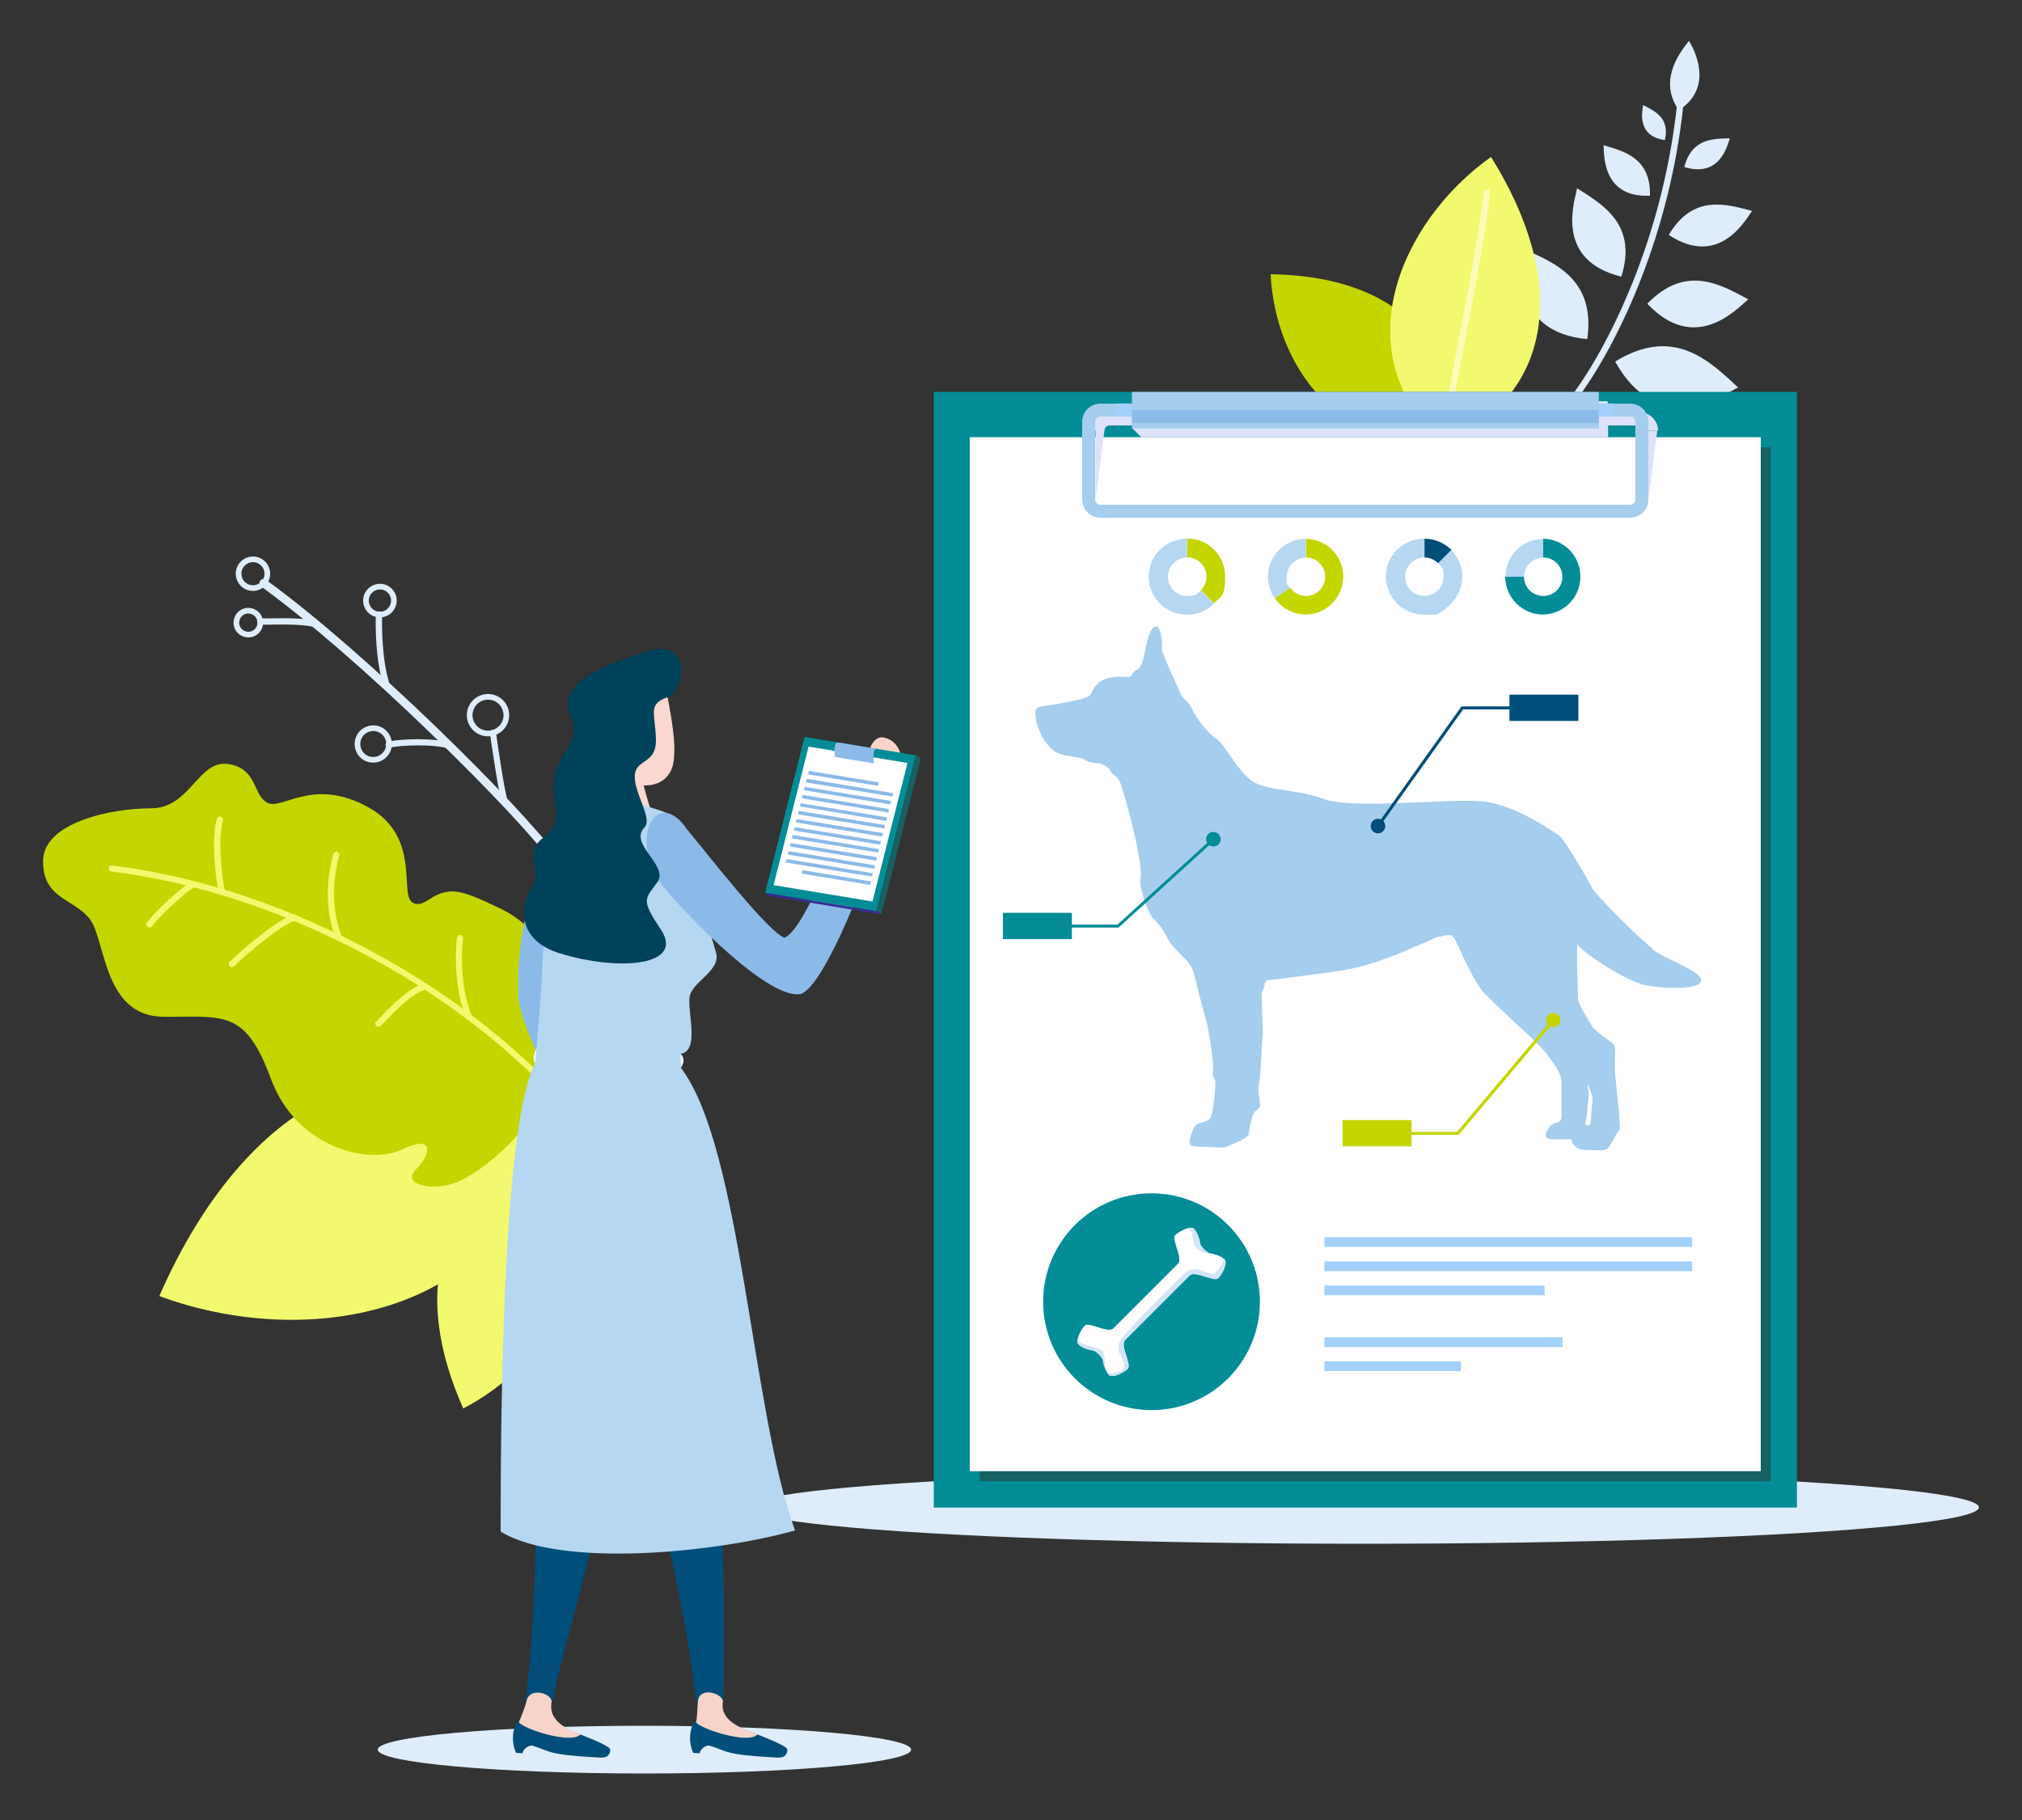 <?xml version="1.0" encoding="UTF-8"?>
<svg xmlns="http://www.w3.org/2000/svg" id="Ebene_1" version="1.1" viewBox="0 0 1000 900">
  <rect x="0" y="0" width="1000" height="900" fill="#333333" stroke="none"/>
  <defs>
    <style>
      .st0 {
        fill: #f8d8d0;
      }

      .st1 {
        fill: #176163;
      }

      .st2 {
        fill: #f6f6fb;
      }

      .st3 {
        fill: #fcfcb9;
      }

      .st4, .st5 {
        fill: #a4d0fc;
      }

      .st6, .st7, .st8 {
        fill: #deedf9;
      }

      .st6, .st9, .st5 {
        isolation: isolate;
      }

      .st6, .st10, .st5 {
        mix-blend-mode: multiply;
      }

      .st11 {
        fill: #a5cded;
      }

      .st12 {
        fill: #c4d600;
      }

      .st13 {
        fill: #048d96;
      }

      .st14 {
        fill: #b5d7f1;
      }

      .st8 {
        stroke-miterlimit: 10;
      }

      .st8, .st15 {
        stroke: #deedf9;
      }

      .st16 {
        fill: #dde2f8;
      }

      .st17 {
        fill: #fff;
      }

      .st18 {
        fill: #004e79;
      }

      .st19 {
        fill: #f7d3c9;
      }

      .st20 {
        fill: #362e94;
      }

      .st21 {
        fill: #004259;
      }

      .st22 {
        fill: #f2f96e;
      }

      .st15 {
        fill: none;
        stroke-linecap: round;
        stroke-linejoin: round;
        stroke-width: 2.8px;
      }

      .st23 {
        fill: #8bbae9;
      }

      .st24 {
        fill: #d2e5f6;
      }
    </style>
  </defs>
  <g class="st9">
    <g id="veterinarians-examining-dog">
      <path class="st12" d="M101.8,630.4c-.9,0-1.6-.7-1.6-1.5s.3-1.1.8-1.4c27.6-14.7,65.8-31.3,99.5-45.8,27.8-12,54-23.4,68.9-31.4.8-.4,1.7,0,2.1.6s.1,1.7-.6,2.1c-15.1,8.1-41.3,19.5-69.2,31.5-33.7,14.6-71.8,31.1-99.3,45.7-.2,0-.5.2-.7.2h0,0ZM712.8,211.8c7.3-47.4-27.8-75.4-84.4-76.2,2,44.1,34,90.9,84.4,76.2Z"></path>
      <path class="st22" d="M266.4,576.9c-50.8,14.6-62.6,62.7-37.3,119.6,43.3-22.4,75.3-76,37.3-119.6Z"></path>
      <path class="st22" d="M270.1,551.6c-75.9-46.8-149.2-6.9-191.3,89.3,76.9,28.5,180,7.6,191.3-89.3Z"></path>
      <path class="st12" d="M271.6,538.3c8.7-18.2,15.4-70-24.3-89.1-18-8.7-23.2-9.9-30.6-6.9-4.8,2-7.9,6.1-12.2,4.3-7.8-3.3,4.7-32.7-22.7-47.6s-42.4,2-49.7-2.1c-7.3-4.1-4.7-17-19.4-19.1-14.7-2.1-18.7,22-38,21.9-20,0-53.3,7.1-53.4,26.1s15.4,18.4,23.2,28.8,6.6,48,36.3,48.2c29.4.2,40.4-4.1,53.1,30.5s48.7,42.9,65,35.1c16.3-7.8,14.3,2.5,6.8,9.9s8.3,11.2,20.5,6.2,34.5-23.4,45.4-46.2h0Z"></path>
      <path class="st22" d="M279,546.8c-.4,0-.8-.2-1.1-.5-30.5-32.9-67.7-60.2-110.5-81-37.1-18-75.9-29.9-112.3-34.3-.8-.1-1.5-.9-1.3-1.7,0-.8.9-1.5,1.7-1.3,36.8,4.5,75.9,16.5,113.3,34.7,43.1,21,80.6,48.4,111.4,81.7.6.6.5,1.6,0,2.2h0c-.3.3-.7.4-1.1.4v-.2h-.1,0Z"></path>
      <path class="st22" d="M109.8,442.6c-.7,0-1.3-.5-1.5-1.1-1.3-4.7-4.1-24.7-1.1-36.5.2-.8,1-1.4,1.8-1.2.8.2,1.4,1,1.2,1.8v.2c-2.8,11.1,0,30.6,1.1,35s-.3,1.7-1.1,1.9h-.4q0-.1,0,0ZM73.8,458.6c-.9,0-1.5-.7-1.5-1.5s0-.6.3-.9c3.2-4.3,15.8-16.7,22.3-20.3.7-.4,1.7-.2,2.1.5s.2,1.7-.5,2.1h0c-6.1,3.4-18.3,15.4-21.3,19.5-.3.4-.8.6-1.3.6h0ZM167.6,465.3c-.6,0-1.2-.4-1.5-1-1.8-4.9-7.2-19.6-1.3-41.9.2-.8,1-1.4,1.8-1.2.8.2,1.4,1,1.2,1.8h0c-5.1,19.2-1.7,32.1,1.2,40.1.3.8-.1,1.7-.9,2h-.5v.2ZM114.7,478.3c-.4,0-.8-.2-1.1-.5-.6-.6-.6-1.6,0-2.2,7-7,24.8-21.5,31.6-23.4.8-.2,1.7.2,1.9,1.1.2.8-.2,1.7-1.1,1.9-6.1,1.7-23.3,15.7-30.2,22.6-.3.3-.7.4-1.1.4h0ZM187.1,507.7c-.9,0-1.5-.7-1.5-1.5s.2-.8.5-1.1c1-.9,2-2,3-3.1,5.6-5.7,12.5-12.8,20.5-15.8.8-.3,1.7.1,2,.9s-.1,1.7-.9,2c-7.4,2.7-14,9.6-19.4,15.1-1.1,1.1-2.1,2.2-3.1,3.1-.3.3-.7.4-1.1.4h0ZM232.4,504.8c-.6,0-1.1-.3-1.4-.8-4.4-8.4-6.7-26.5-5-40.3.1-.8.9-1.5,1.7-1.3.8.1,1.5.9,1.3,1.7-1.6,13.3.5,30.6,4.6,38.5.4.8.1,1.7-.6,2.1-.2.1-.5.2-.7.2h.1q0-.1,0-.1Z"></path>
      <ellipse class="st7" cx="674.3" cy="745.4" rx="304.4" ry="18"></ellipse>
      <path class="st7" d="M830.3,54.5c-9.8-13.8-.9-27,5-34.3,2.7,4.4,12.5,23-5,34.3Z"></path>
      <path class="st7" d="M780,196c-.9,0-1.5-.7-1.5-1.5s0-.6.3-.9c11.1-15.4,21.9-36.3,30.5-58.7,10.2-26.7,17-54.6,20.1-83.1,0-.8.9-1.5,1.7-1.4.8,0,1.5.9,1.4,1.7-6.6,62.4-30.7,114.9-51.1,143.3-.3.4-.8.7-1.3.6h-.1ZM798.8,178.8c29-17.9,46.8-.2,60.8,12.8-9.3,4.8-40.4,24.1-60.8-12.8ZM814.7,150.2c19-19.7,36.3-9.5,49.9-2.2-6.3,5.6-26.6,26.9-49.9,2.2ZM825.3,116.2c11.9-20.3,28.5-15.3,41.2-11.9-4.1,5.9-16.8,27.8-41.2,11.9ZM833,82.6c3.6-14.2,14.3-14,22.5-14.2-1.4,4.3-5.2,19.5-22.5,14.2ZM785,167.7c4.2-29.8-16.4-37.9-31.9-44.7-.6,9.3-5.2,41.2,31.9,44.7Z"></path>
      <path class="st22" d="M714.2,219.3c55.4-24.7,61.1-81.1,23.2-141.7-45.5,32.3-73.3,98.2-23.2,141.7Z"></path>
      <path class="st3" d="M714.2,220.9h-.2c-.8,0-1.5-.8-1.4-1.7,1.2-11.6,4.9-30.7,8.8-51,4.7-24.5,10-52.2,12.4-73.2,0-.8.8-1.5,1.7-1.4h0c.8,0,1.5.9,1.4,1.7-2.3,21.1-7.7,48.9-12.4,73.5-3.9,20.2-7.6,39.3-8.8,50.7,0,.8-.8,1.4-1.5,1.4h0Z"></path>
      <path class="st13" d="M461.8,193.8h426.9v551.7h-426.9V193.8h0Z"></path>
      <path class="st1" d="M484.5,221.2h391.2v511.3h-391.2V221.2Z"></path>
      <path class="st17" d="M479.6,216.2h391.2v511.3h-391.2V216.2h0Z"></path>
      <g class="st10">
        <path class="st16" d="M810.7,204h-15.6v-5.6h-4.4l-226.4-.2v5.8h-15.6c-5,0-9,4-9,9h2.1v34l4.4-34c0-1.4,1.1-2.6,2.6-2.6h11.2v1.4l4.4,4.4h230.9v-5.8h15.6c1.4,0,2.6,1.1,2.6,2.6h6.5c0-5-4-9-9-9.1h-.3q0,.1,0,.1Z"></path>
        <path class="st16" d="M815.2,247l4.4-33.9h-4.4v33.9h0Z"></path>
      </g>
      <path class="st11" d="M806.2,256h-262c-5,0-9-4-9-9v-38.4c0-5,4-9,9-9h262c5,0,9,4,9,9v38.4c0,5-4,9-9,9h0ZM544.2,206c-1.4,0-2.6,1.1-2.6,2.6h0v38.4c0,1.4,1.1,2.6,2.6,2.6h262c1.4,0,2.6-1.1,2.6-2.6v-38.4c0-1.4-1.1-2.6-2.6-2.6h-262Z"></path>
      <path class="st11" d="M559.8,193.8h230.9v18.1h-230.9v-18.1Z"></path>
      <path class="st23" d="M559.8,202.8h230.9v6.3h-230.9v-6.3Z"></path>
      <path class="st5" d="M790.7,199.5h7.4v6.5h-7.4v-6.5ZM552.3,199.5h7.4v6.5h-7.4v-6.5Z"></path>
      <path class="st11" d="M817.3,469.1c-7.1-5.5-27.5-25.8-29.8-29.9s-13.7-24.6-17-26.5-21.5-15.1-38-16.5-63.9,4.2-77.8-1.1c-13.9-5.2-28.5-3.7-35.9-9.2s-13-17.9-17.5-20.8-10.2-10.9-11.9-14.8-4.4-4-6-8.2-8.7-18.7-8.7-20.7,0-11.6-3-11.6-4.6,8.1-5.2,11.3-2,8.5-3.1,9.3c-.9.7-2.7,1.4-3.4,2.9s-1.8,1.5-2.9,1.5-8.9-1.1-13.7,2.8c-3,2.4-3.5,5.8-4.7,6.5-2.6,1.7-9.1,2.7-15.5,4s-10.6.6-11.1,3.5,1.8,15.1,10.2,20.4c3.2,2,12.1,2.3,13.7,3.4,1.9,1.3,4.2,1.9,6.5,2,2.4,0,6.1,2,6.6,3.8s3.4,2.2,4.7,5.3,6,19.3,8.7,32.9,1.4,14.6,1.4,17.1,3.3,14.6,6.7,18c2.8,2.7,5.1,5.8,6.7,9.3,1.7,3.4,5.3,6.9,8.6,10.2s4.3,6.1,4.7,7.9,4.3,17.3,5.8,22.3,4.2,23.1,3.5,25.7c-.7,2.6,1.2,3.3,1.2,5.3s-.9,16.1-2.8,18.1-6.5,1.5-7.8,4.3-3,7.4-1.8,8.5,4.6,1,6.6,1,9.3.8,11.2,0,11.1-4.4,11.1-6.3,1.7-9.8,2.9-11,2.7-1.7,2.7-3.3-1.4-7.7-.5-11,1.2-18.7,1.7-22.8-1-21.8,0-22.8.8-5.2,2.7-5.2,29.6-3.7,37.2-4.9c21-3.4,45.2-16.5,46.9-16.5s5.7-1.9,7.5-.1,9,21.6,16.1,28.7,23.6,22.2,26.4,25,11,12.8,11,17.4v16.6c0,1.5.5,3.7-2.8,4.4s-4.9,4.7-4.9,6.2,1.4,1.9,3.7,1.9h9c0,2.5,2.8,5.2,6.2,5.2s10.1.9,11.7-.7,3.8-6.9,5.2-8.2.6-4.3.6-6.8-2.3-20.7-2.3-25.5.6-9.7-.6-11-9.4-6.6-10.6-8.9c-1.9-3.5-7-10.8-7-13.9s-.8-21.9-.3-26.7c2.3,4,24.4,18.7,34.3,20.4,9.9,1.7,26.9,2.2,26.9-2.6s-16.9-9.7-24-15.2h0v-.4h0ZM784.8,550.7c0-1.6.9-7.9.9-9.5s-.7-5.2-.4-5.2,1.4,4.8,2.1,5.5-.5,7.2-.5,10.8-.6,4.3-2.1,4.3,0-4.3,0-5.9h0Z"></path>
      <path class="st4" d="M655,611.8h181.9v4.8h-181.9v-4.8h0ZM655,623.8h181.9v4.8h-181.9v-4.8h0ZM655,635.7h108.9v4.8h-108.9v-4.8ZM655,661.3h117.8v4.8h-117.8v-4.8ZM655,673.2h67.5v4.8h-67.5v-4.8Z"></path>
      <g class="st10">
        <path class="st13" d="M496,451.4h34.1v13h-34.1v-13h0Z"></path>
        <path class="st13" d="M553.3,458.7h-43v-1.5h42.4l46.9-42.7,1,1.1-47.4,43.1h0Z"></path>
        <path class="st13" d="M596.5,415c0-2,1.6-3.6,3.6-3.6s3.6,1.6,3.6,3.6-1.6,3.6-3.6,3.6-3.6-1.6-3.6-3.6h0Z"></path>
      </g>
      <g class="st10">
        <path class="st12" d="M664,553.9h34.1v13h-34.1v-13Z"></path>
        <path class="st12" d="M721.3,561.2h-43.1v-1.5h42.4l46.9-55.6,1.2,1-47.4,56.2h0q0,0,0,0Z"></path>
        <circle class="st12" cx="768.2" cy="504.5" r="3.6"></circle>
      </g>
      <path class="st18" d="M746.5,343.5h34.1v13h-34.1v-13Z"></path>
      <path class="st18" d="M682.2,409l-1.3-.9,41.9-58.8h43.1v1.5h-42.3l-41.5,58.2h0Z"></path>
      <circle class="st18" cx="681.5" cy="408.5" r="3.6"></circle>
      <path class="st14" d="M587.2,303.9c-10.4.2-18.9-8.1-19.1-18.4-.2-10.4,8.1-18.9,18.4-19.1h.6v9.3c-5.2,0-9.5,4.2-9.5,9.5s4.2,9.5,9.5,9.5,5-1,6.7-2.8l6.6,6.6c-3.5,3.5-8.3,5.5-13.3,5.5h0Z"></path>
      <path class="st12" d="M600.5,298.4l-6.6-6.6c3.7-3.7,3.7-9.7,0-13.4-1.8-1.8-4.2-2.8-6.7-2.8v-9.3c10.4,0,18.7,8.4,18.7,18.8s-2,9.7-5.5,13.2h0Z"></path>
      <path class="st14" d="M630.5,296c-6-8.5-3.9-20.2,4.5-26.1,3.2-2.2,6.9-3.4,10.8-3.4v9.3c-5.2,0-9.5,4.3-9.5,9.5s.6,3.8,1.7,5.4l-7.6,5.3h0Z"></path>
      <path class="st12" d="M645.8,303.9c-6.1,0-11.8-3-15.3-8l7.6-5.3c3,4.3,8.9,5.4,13.2,2.4s5.4-8.9,2.4-13.2c-1.8-2.6-4.7-4.1-7.8-4.1v-9.3c10.4.2,18.6,8.7,18.4,19.1-.2,10.1-8.3,18.2-18.4,18.4h-.1Z"></path>
      <path class="st14" d="M704.5,303.9c-10.4.2-18.9-8.1-19.1-18.4-.2-10.4,8.1-18.9,18.4-19.1h.6v9.3c-5.2,0-9.5,4.2-9.5,9.5s4.2,9.5,9.5,9.5,9.5-4.2,9.5-9.5-1-4.9-2.8-6.7l6.6-6.6c7.3,7.3,7.3,19.2,0,26.5s-8.3,5.5-13.2,5.5h0Z"></path>
      <path class="st18" d="M711.2,278.5c-1.8-1.8-4.2-2.8-6.7-2.8v-9.3c5,0,9.7,2,13.3,5.5l-6.6,6.6h0Z"></path>
      <path class="st14" d="M753.8,285.2h-9.3c0-10.3,8.4-18.7,18.7-18.7v9.3c-5.2,0-9.5,4.2-9.5,9.5h0Z"></path>
      <path class="st13" d="M763.2,303.9c-10.4,0-18.7-8.4-18.8-18.7h9.3c0,5.2,4.2,9.5,9.5,9.5s9.5-4.2,9.5-9.5-4.2-9.5-9.5-9.5v-9.3c10.4.2,18.6,8.7,18.4,19.1-.2,10.1-8.3,18.2-18.4,18.4h0Z"></path>
      <circle class="st13" cx="569.5" cy="643.7" r="53.6"></circle>
      <path class="st17" d="M595.5,617.8s-2-2-2-3.1-1.2-5.2-2.9-7-7.4,1.1-9.4,3.1,4,11.5,1.4,14.1l-16,16-16,16c-2.6,2.6-12.1-3.4-14.1-1.4s-4.9,7.7-3.1,9.4c1.8,1.7,5.9,2.9,7,2.9s3.1,2,3.1,2c0,0,2,2,2,3.1s1.2,5.2,2.9,7,7.4-1.1,9.4-3.1-4-11.5-1.4-14.1l16-16,16-16c2.6-2.6,12.1,3.4,14.1,1.4s4.9-7.7,3.1-9.4-5.9-2.9-7-2.9-3.1-2-3.1-2h0Z"></path>
      <path class="st24" d="M545.5,672.9c.2,1.3.5,2.7,1.1,3.9,0-2.6-.3-5.2-.8-7.8-.5-2.3-4.7-2.5-7.3-3.4-2.3-.8-5.3-2-5.6-3.2-.2,1,0,1.9.5,2.4,1.7,1.7,5.9,2.9,7,2.9s3.1,2,3.1,2c0,0,2,2,2,3.1h0q0,0,0,0ZM605,622.2c.5,2.1-3.1,7-4.7,7.5s-5.3-1-7.3-1.9-5.3,0-7,1.7-27.9,27.3-31.6,32.9,1.6,9.3,1.6,12.8-3.7,3.2-5.1,3.7-3,0-3.7-.6c.3.6.7,1.1,1.1,1.6,1.7,1.7,7.4-1.1,9.4-3.1s-4-11.5-1.4-14.1l16-16,16-16c2.6-2.6,12.1,3.4,14.1,1.4s4.9-7.7,3.1-9.4c-.2-.2-.4-.4-.6-.5h.1ZM598,619.7c-1.1-.4-2.6-1.9-2.6-1.9,0,0-2-2-2-3.1s-1.2-5.2-2.9-7c-.7-.7-2.2-.6-3.8,0,1.4,0,2.6,1,2.8,2.4.4,1.9.9,5.9,2.3,7.3,1.7,1.5,3.9,2.4,6.2,2.5h0v-.2Z"></path>
      <path class="st18" d="M265.4,560.7c.9,74,0,84.5,0,156.3s-3,104.4-5.5,124.2h13.5c4.4-29.3,40.1-124.2,49-280.5h-57Z"></path>
      <path class="st18" d="M265.4,560.7c0,67.4,14.8,70.5,44.4,136,20.3,44.9,33.6,132.6,34.5,144.5h13.4c1.5-42.5,1.6-158.2-26.2-280.5h-66.1,0Z"></path>
      <path class="st1" d="M433.5,450.5l2.4,1.6,19.5-77.1-2.4-1.6-19.5,77.1Z"></path>
      <path class="st6" d="M186.8,865.2c0-6.5,59.1-11.8,131.9-11.8s131.9,5.3,131.9,11.8-59.1,11.8-131.9,11.8-131.9-5.3-131.9-11.8Z"></path>
      <path class="st8" d="M801.5,136.2c7.6-24.8-8.9-34.5-21.2-42.3-1.7,7.8-9.9,34.4,21.2,42.3ZM815.5,96.3c.3-17.7-12.4-21-21.9-23.8.3,5.4,0,24.5,21.9,23.8h0ZM823,68.7c2.1-10.1-4.8-13.3-10-16-.4,3.1-2.6,14,10,16ZM275.6,427.9c-.5,0-1-.2-1.3-.6-9-12.5-32.8-37.9-60.6-64.7-31.4-30.4-62.2-57-84.3-73-.7-.5-.8-1.5-.3-2.2.5-.6,1.4-.8,2.1-.3,49,35.4,126.6,112.2,145.6,138.5.5.7.4,1.7-.3,2.2-.3.2-.6.3-.9.3v-.2h0Z"></path>
      <path class="st15" d="M132.2,284.1c.2-3.9-2.8-7.3-6.7-7.5s-7.3,2.8-7.5,6.7c-.2,3.9,2.8,7.3,6.7,7.5s7.3-2.8,7.5-6.7h0ZM194.8,297.4c.2-3.8-2.7-7.1-6.5-7.3-3.8-.2-7.1,2.7-7.3,6.5s2.7,7.1,6.5,7.3h0c3.8.2,7-2.7,7.3-6.5ZM192.4,368.3c.2-4.3-3.1-8-7.4-8.2-4.3-.2-8,3.1-8.2,7.4s3,8,7.3,8.2c4.3.3,8-3,8.3-7.3h0q0-.1,0-.1ZM250.4,354.2c.3-5-3.5-9.3-8.5-9.6s-9.3,3.5-9.6,8.5,3.5,9.3,8.5,9.6h0c5,.3,9.3-3.5,9.6-8.5h0ZM128.7,308.2c.2-3.3-2.3-6-5.6-6.2s-6,2.3-6.2,5.6,2.3,6,5.6,6.2h0c3.3.2,6-2.3,6.2-5.5h0Z"></path>
      <path class="st7" d="M156.9,310.6c-.2,0-.4,0-.6-.1-4.5-2-17.4-1.7-24.3-1.6h-3.3c-.9,0-1.5-.7-1.5-1.6s.7-1.5,1.5-1.5h3.3c9.9-.2,20.9-.2,25.6,1.8.8.3,1.1,1.3.8,2-.2.6-.8.9-1.4.9h-.1ZM191.4,340.8c-.7,0-1.2-.4-1.5-1-4.2-12.4-4.3-30.6-4-36,0-.9.8-1.5,1.6-1.5s1.5.8,1.5,1.6h0c-.2,4.3-.3,22.7,3.8,34.8.3.8-.2,1.7-1,2h-.5.1q0,.1,0,.1ZM222.4,370.4c-.2,0-.4,0-.6-.1-5.8-2.5-25-1.9-29-.5-.8.3-1.7,0-2-.9-.3-.8,0-1.7.9-2h.1c4.5-1.6,24.6-2.2,31.2.6.8.3,1.2,1.2.8,2-.2.6-.8.9-1.4.9h0ZM249.8,398.1c-.6,0-1.2-.4-1.5-1-1.8-4.9-5.4-30.4-6-34.5-.1-.8.5-1.6,1.3-1.7s1.6.5,1.7,1.3h0c.7,5.4,4.2,29.4,5.8,33.8.3.8-.1,1.7-.9,2h-.5.1q0,.1,0,.1Z"></path>
      <path class="st23" d="M284.1,404.6c-30.5,33.2-27.8,82.1-27.8,87.7,0,13.2,21.7,53.9,21.7,53.9l6.1-141.7h0Z"></path>
      <path class="st18" d="M262.9,863.2c-1.8,0-4.1,1.7-4.5,3.8l-3.2-.2c-1.7-3.9-2-8.3-.8-12.4,1.3-4.3,2.4-3.2,3.4-2,2.5,2.2,12.9,3.5,14,0,2.7.6,30.2,10.2,30,12.8-.2,4.2-3.5,4-5.8,3.9-26.4-1.5-22.8-2.9-33.1-6h0q0,0,0,.1Z"></path>
      <path class="st19" d="M272.8,841.1c-.7-4-10.9-6.8-12.4,0-.7,3.1-3.2,9.3-3.8,10.5,2.1,3.4,26.1,11.1,30.4,6.1-2.7-1.6-16.7-5-14.1-16.7h-.1Z"></path>
      <path class="st18" d="M350.5,863.2c-1.8,0-4.1,1.7-4.5,3.8l-3.2-.2c-1.7-3.9-2-8.3-.8-12.4,1.3-4.3,2.4-3.2,3.4-2,2.5,2.2,12.9,3.5,14,0,2.7.6,30.2,10.2,30,12.8-.2,4.2-3.5,4-5.8,3.9-26.4-1.5-22.8-2.9-33.1-6h0Z"></path>
      <path class="st19" d="M357.5,841.1c-.7-4-11.5-7-12.3,0-.4,3.7-.4,9.3-1,10.5,2.1,3.4,26.1,11.1,30.4,6.1-2.7-1.6-19.5-5-17-16.7h-.1Z"></path>
      <path class="st2" d="M265.4,518.3c12.7,3.6,47.5,5.8,71.3,2.8,3,3.5,0,6.9,0,6.9-18.5,3-52.5,3-71.9-2.2-2.4-2.6.6-7.5.6-7.5h0Z"></path>
      <path class="st16" d="M321.5,521.7c.6,1.6,1.2,6.7.4,8.6-1,.4-3.7.4-3.7.4-.5-2.5-1.3-6.7-.7-9,1.5-.7,4,0,4,0h0ZM280.5,520.6c-.9,2.7-1.5,5.6-1.7,8.5-1.1,0-3.7-.5-3.7-.5-.2-2.2.2-6.6,1.3-8.6,1.6-.3,4,.7,4,.7h.1Z"></path>
      <path class="st0" d="M317.6,385.2c.8,4.4,3.8,14,3.8,14-1.9,2.6-14.4,6-28.1-1.4.8-8.1-.1-26.8-.1-26.8l24.4,14.3h0q0-.1,0-.1Z"></path>
      <path class="st14" d="M267.4,492.7c.1,0,1.5-33.7,3.3-45.7,5.1-35.5,9.4-44.3,28.7-51.2,0,0,5.3-2.4,19.5,2.6,6.5,2.3,14,2.9,18.4,10.8s5.2,22.3,16.8,61.8c2.7,9.2-12.4,14.6-13.1,22.3-.8,8.6,4.9,26.2-4.3,27.8-.1,1.3,0,5.6,0,6.9,30.1,39.2,35.1,171.3,56.5,228.8-37.7,10.7-115.2,19-145.6.6,0-39.2,0-199.7,17.1-231.6,1-11.2,2.4-28.8,2.7-33h0q0-.1,0,0Z"></path>
      <path class="st0" d="M328.9,337.9c1.3,8.6,7.7,34.1,2.8,43.4-4,7.6-12.6,9.1-26.4,4.6s-14.9-29.5-16.8-36.7c-3.1-11.4,37.7-29.5,40.4-11.4h0Z"></path>
      <path class="st19" d="M432.6,408.6c.6-2.1,6.7-7.8,10.2-15.4,5.3-11.5,5-26.4-5.8-28.5-9.3-1.8-9.6,23.1-13,22.8-2.9-.3-6.4-10.1-8.5-10.2s3.1,11.8,3.1,17.9,2.1,6.8.9,10.4c1.2.2,13,3,13,3h.1,0Z"></path>
      <path class="st23" d="M338.9,409c13.8,16.8,40.7,51.4,49.1,54.8l8.8,27.5c-15.1,5-58.1-39.4-69.4-53.7-16.6-22.2-3.1-48.5,11.6-28.6h-.1Z"></path>
      <path class="st23" d="M418.2,405c5.7.1,11.4.7,17,1.7-3.4,21.4-27.4,80.3-38.7,84.6l-8.8-27.5c10.7-3.5,30.4-58.7,30.4-58.7h.1Z"></path>
      <path class="st13" d="M397.9,364.4l-19.5,77.1,55,9.1,19.5-77.1-55-9.1Z"></path>
      <path class="st17" d="M399.9,369.2l-17.3,68.5,48.9,8.1,17.3-68.5-48.9-8.1Z"></path>
      <path class="st20" d="M378.4,441.5l2.4,1.6,55,9.1-2.4-1.6-55-9.1Z"></path>
      <path class="st23" d="M399.6,382.9l34.6,5.7.4-1.7-34.6-5.7-.4,1.7ZM398.6,386.9l42.7,7,.4-1.7-42.7-7.1-.4,1.7h0ZM397.6,390.8l42.7,7,.4-1.7-42.7-7-.4,1.7ZM396.6,394.8l42.7,7,.4-1.7-42.7-7-.4,1.7ZM395.6,398.8l42.7,7.1.4-1.7-42.7-7-.4,1.7h0ZM394.6,402.7l42.7,7,.4-1.7-42.7-7-.4,1.7ZM393.6,406.7l42.7,7,.4-1.7-42.7-7-.4,1.7ZM392.6,410.7l42.7,7,.4-1.7-42.7-7-.4,1.7ZM391.6,414.6l42.7,7,.4-1.7-42.7-7-.4,1.7ZM390.6,418.6l42.7,7,.4-1.7-42.7-7-.4,1.7ZM389.6,422.6l42.7,7,.4-1.7-42.7-7-.4,1.7ZM388.6,426.5l42.7,7,.4-1.7-42.7-7-.4,1.7ZM396.9,430.3l-.4,1.7,33.9,5.6.4-1.7-33.9-5.6Z"></path>
      <path class="st23" d="M434,370.4c-2.4-.4-2.3,3.5-1.8,7.1l-19.2-3.2c-.5-3.5-.6-7.5,1.8-7.1l19.2,3.2Z"></path>
      <path class="st21" d="M329.9,345.1c8.8-3.2,12.8-30.2-9.9-23s-44.3,16-38,31.1c6.3,15.1-6.3,17.5-8.1,32.7-1.5,13.1,6.6,19.5-5.5,28.6-9.1,6.8-1.1,17.3-4.5,22.5-7.9,12-7.5,28.1,12.9,34.4,29.1,9,62.1,6.4,50-11.8-9.8-14.7-8-14.8-1.8-23.2,6.2-8.3-14.3-18.9-6.3-27.2,4.5-4.6-6.3-18.5-4.6-27,1.3-6.6,10.5-5,10.3-16.2-.3-13.4-4.2-17.7,5.6-21.2v.3h-.1Z"></path>
    </g>
  </g>
</svg>

